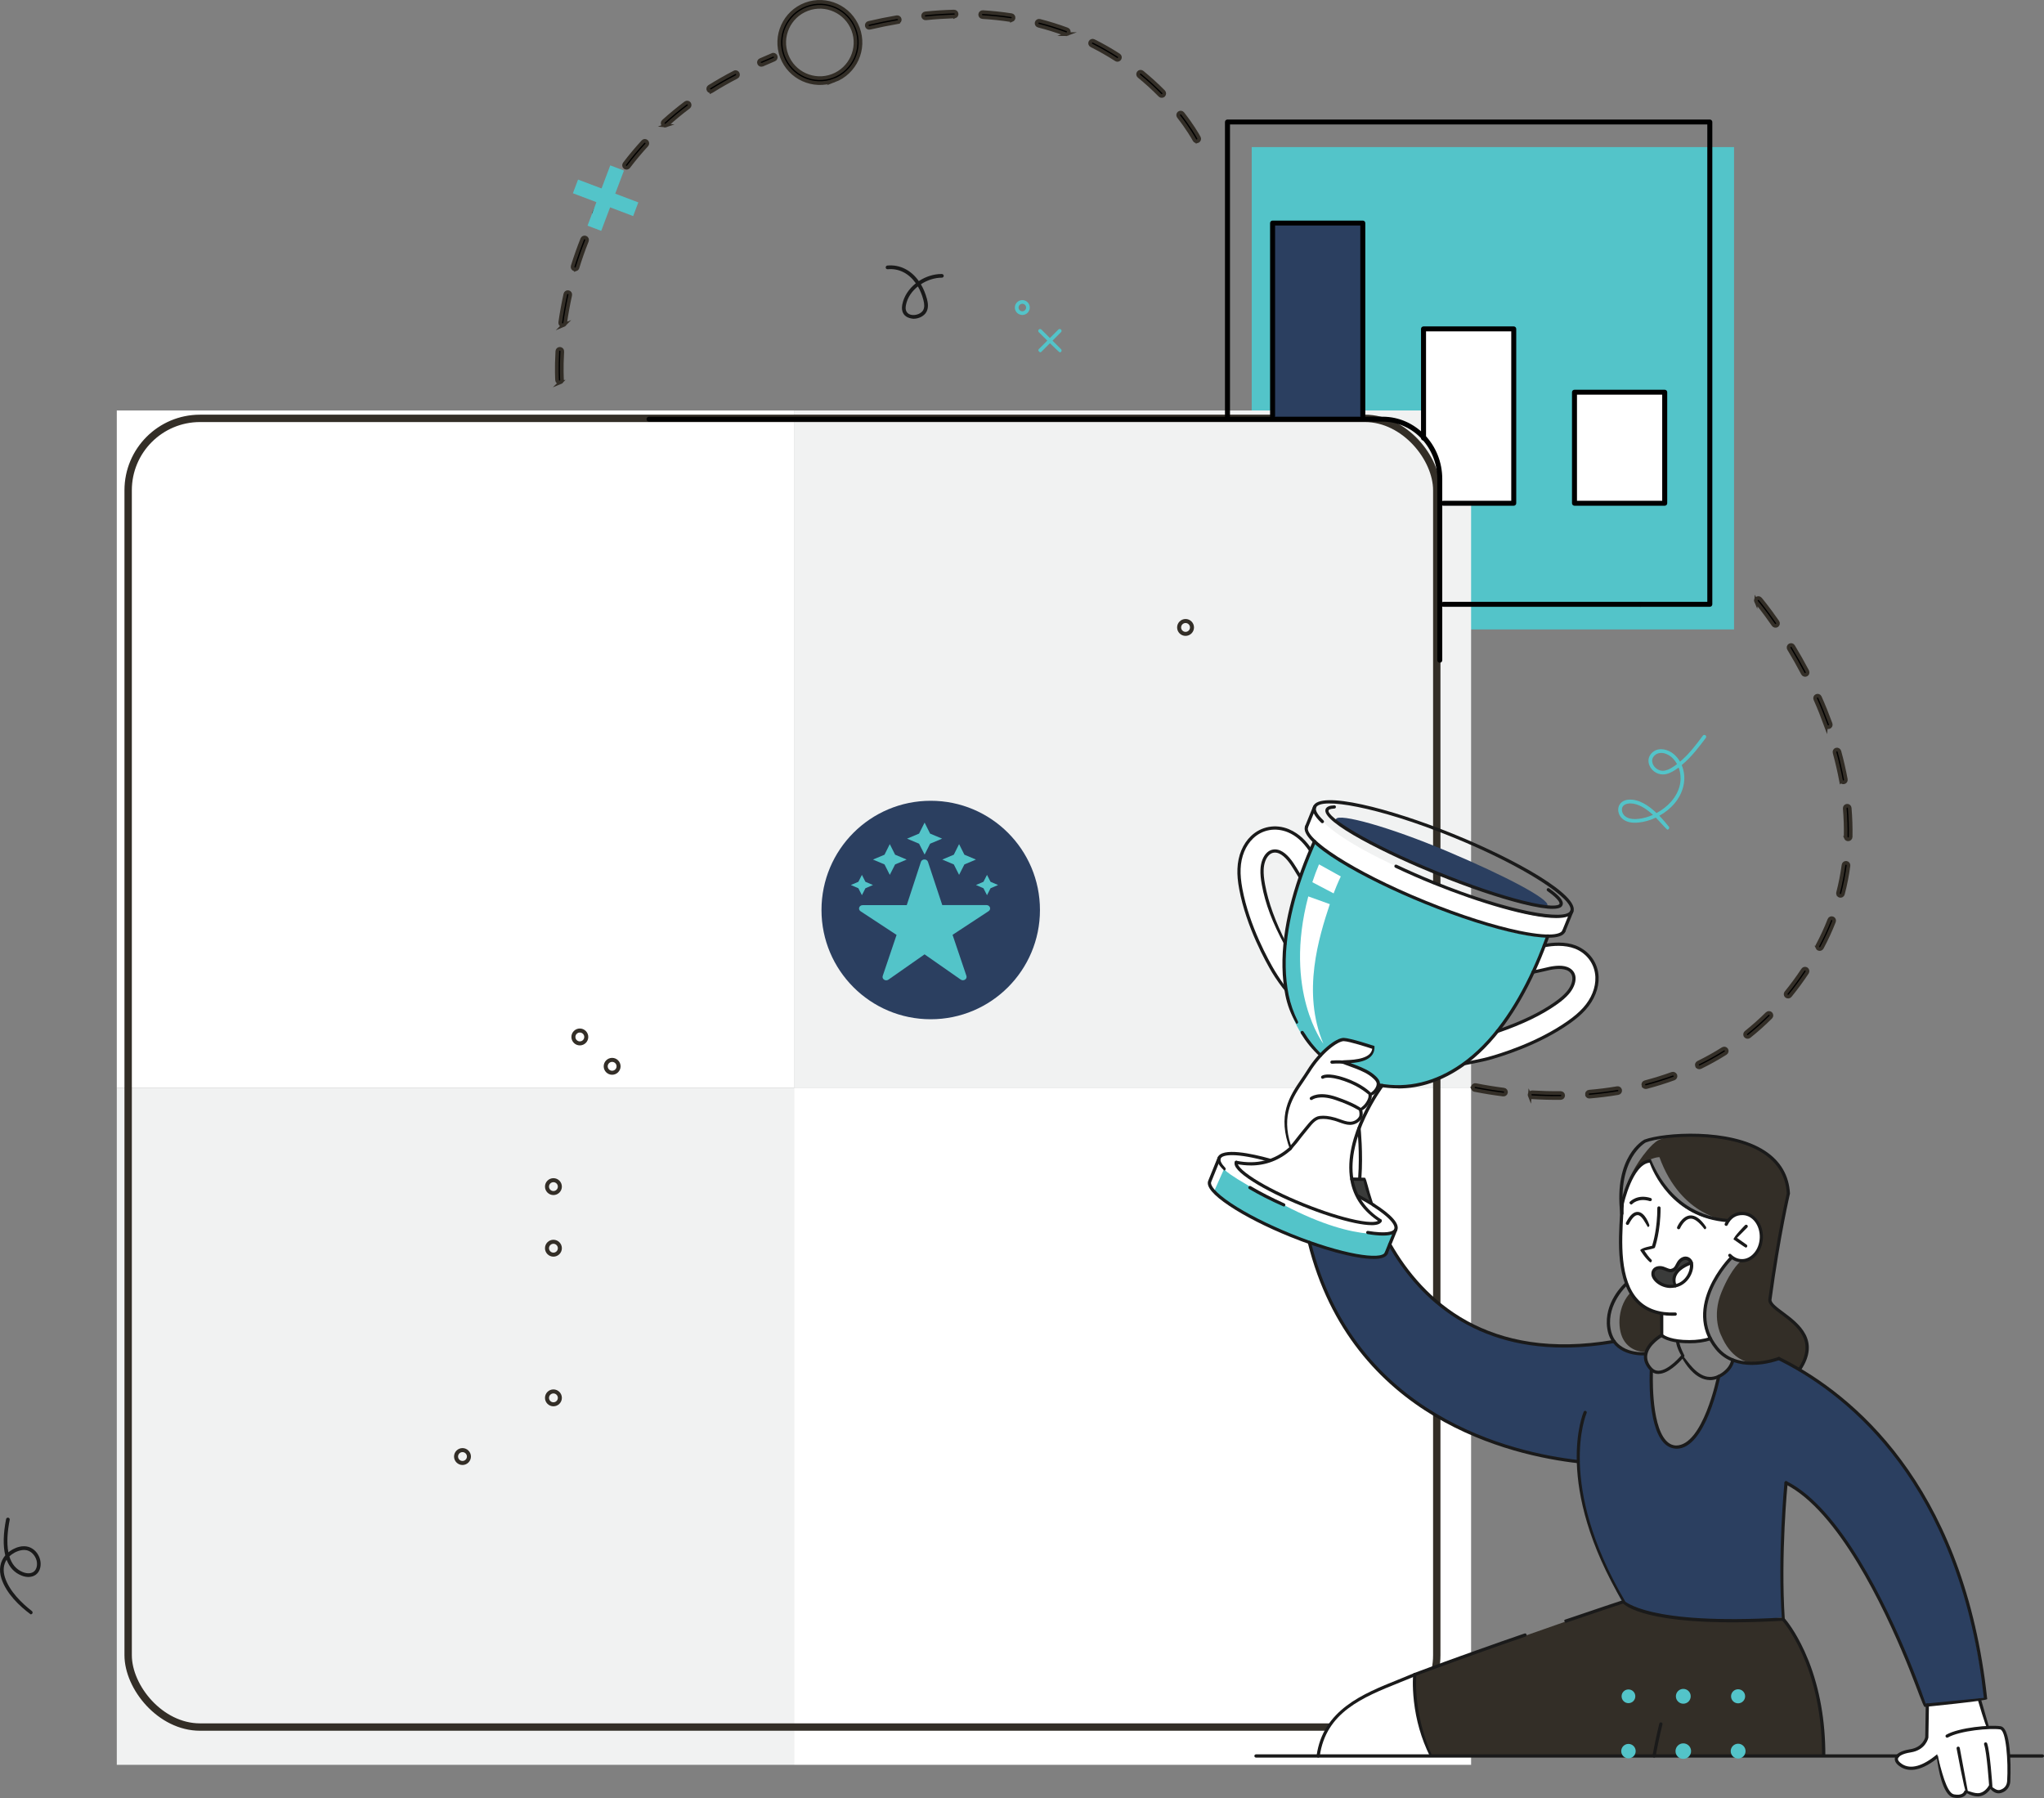 <?xml version="1.0" encoding="UTF-8"?><svg id="Layer_2" xmlns="http://www.w3.org/2000/svg" viewBox="0 0 554.26 487.52"><rect x="0" y="0" width="554.26" height="487.52" fill="#808080" stroke="none"/><defs><style>.cls-1{fill:#2b3f60;}.cls-2{fill:#fff;}.cls-3{fill:#3a3b3a;}.cls-4,.cls-5{fill:#53c4c9;}.cls-6{fill:none;stroke-width:2px;}.cls-6,.cls-7{stroke:#332e27;stroke-miterlimit:10;}.cls-5{fill-rule:evenodd;}.cls-8{fill:#f1f2f2;}.cls-9{fill:#1a1a1a;}.cls-10{fill:#332e27;}</style></defs><g id="Colored"><g id="Quadrant-Gartner-1022"><rect class="cls-4" x="339.42" y="39.88" width="130.79" height="130.79"/><rect class="cls-2" x="31.67" y="111.3" width="183.62" height="183.62"/><rect class="cls-8" x="215.29" y="111.3" width="183.62" height="183.62"/><rect class="cls-2" x="215.29" y="294.91" width="183.62" height="183.62" transform="translate(614.2 773.44) rotate(-180)"/><rect class="cls-8" x="31.67" y="294.91" width="183.62" height="183.62" transform="translate(246.96 773.44) rotate(-180)"/><rect class="cls-6" x="34.75" y="113.44" width="354.85" height="354.85" rx="19.49" ry="19.49"/><rect class="cls-1" x="344.76" y="60.48" width="24.79" height="53.01"/><polygon class="cls-2" points="385.83 89.02 385.83 118.58 389.73 124.35 390.42 136.46 410.48 136.46 410.48 89.02 385.83 89.02"/><rect class="cls-2" x="426.95" y="106.33" width="24.46" height="30.12"/><path d="m390.42,179.69c-.37,0-.68-.3-.68-.67v-49.18c0-8.55-6.65-15.51-14.82-15.51h-198.93c-.37,0-.68-.3-.68-.67s.3-.67.68-.67h198.93c8.92,0,16.17,7.56,16.17,16.86v49.18c0,.37-.3.67-.68.67Z"/><g><path d="m463.64,164.53h-18.82c-.37,0-.68-.3-.68-.67s.3-.67.68-.67h18.14V33.75h-129.43v79.07c0,.37-.3.67-.68.67s-.68-.3-.68-.67V33.08c0-.37.3-.67.68-.67h130.79c.37,0,.68.3.68.67v130.78c0,.37-.3.67-.68.67Z"/><path d="m444.83,164.53h-53.44c-.37,0-.68-.3-.68-.67s.3-.67.68-.67h53.44c.37,0,.68.3.68.67s-.3.67-.68.67Z"/><path d="m369.55,113.49c-.37,0-.68-.3-.68-.67v-51.67h-23.11v51.67c0,.37-.3.67-.68.67s-.68-.3-.68-.67v-52.34c0-.37.3-.67.68-.67h24.46c.37,0,.68.3.68.67v52.34c0,.37-.3.67-.68.67Z"/><path d="m410.48,137.13h-19.1c-.37,0-.68-.3-.68-.67s.3-.67.68-.67h18.42v-45.94h-23.11v28.93c0,.37-.3.67-.68.67s-.68-.3-.68-.67v-29.6c0-.37.3-.67.68-.67h24.46c.37,0,.68.3.68.67v47.28c0,.37-.3.67-.68.67Z"/><path d="m451.41,137.13h-24.46c-.37,0-.68-.3-.68-.67v-30.11c0-.37.3-.67.68-.67h24.46c.37,0,.68.3.68.67v30.11c0,.37-.3.67-.68.67Zm-23.79-1.35h23.11v-28.77h-23.11v28.77Z"/></g><path class="cls-7" d="m324.74,38.27c-.31.12-.67,0-.83-.3-.37-.68-1.77-3.12-4.29-6.36-.23-.29-.18-.72.12-.95.29-.21.72-.18.95.12,2.52,3.23,3.93,5.65,4.41,6.54.18.33.06.74-.27.92-.03.02-.06.03-.09.04Zm-9.48-12.29c-.24.09-.52.04-.72-.16-1.79-1.82-3.7-3.56-5.68-5.17-.29-.24-.33-.66-.1-.95.23-.29.66-.33.95-.1,2.02,1.65,3.97,3.42,5.8,5.27.26.27.26.69,0,.95-.07.07-.15.12-.24.15Zm-12.02-9.79c-.19.07-.41.06-.6-.07-2.16-1.39-4.41-2.67-6.67-3.81-.33-.17-.47-.57-.3-.9.17-.33.58-.47.91-.3,2.31,1.15,4.6,2.46,6.8,3.88.31.2.4.62.2.93-.08.12-.2.21-.33.26Zm-13.85-6.94c-.15.06-.31.06-.47,0-2.4-.89-4.86-1.66-7.33-2.29-.36-.09-.58-.46-.49-.82.09-.36.46-.58.82-.49,2.51.64,5.03,1.43,7.46,2.33.35.13.53.52.4.87-.07.19-.22.33-.4.4Zm-14.99-3.85c-.11.04-.22.05-.34.04-2.46-.38-5.03-.65-7.64-.81-.37-.02-.65-.34-.63-.71.03-.37.35-.65.71-.63,2.65.16,5.27.44,7.77.83.37.06.62.4.56.77-.04.25-.21.44-.43.53Zm-15.45-.96c-2.71.1-5.29.26-7.9.53-.37.04-.7-.23-.74-.6-.04-.37.25-.7.6-.74,2.64-.27,5.26-.43,7.79-.49.37-.01.68.28.69.66,0,.3-.18.55-.44.65Zm-15.41,1.53c-2.56.45-5.11.96-7.68,1.56-.36.09-.73-.14-.81-.5s.14-.74.5-.81c2.6-.61,5.17-1.13,7.64-1.55.37-.06.72.19.78.55.06.32-.13.63-.43.74Z"/><path class="cls-7" d="m151.97,103.68c-.56.07-.88-.21-.91-.58,0-.12-.21-3.04.07-7.88.02-.37.34-.65.71-.63.37.02.66.34.63.71-.28,4.74-.07,7.68-.07,7.71.02.3-.16.57-.44.68Zm.85-15.53c-.1.04-.22.06-.33.04-.37-.05-.62-.39-.57-.76.36-2.55.83-5.14,1.39-7.7.09-.36.45-.59.8-.51.37.08.6.44.51.81-.56,2.52-1.02,5.08-1.38,7.59-.03.25-.21.45-.43.54Zm3.36-15.15c-.13.05-.29.06-.44.02-.35-.11-.56-.49-.45-.84.76-2.48,1.64-4.96,2.6-7.37.14-.35.53-.51.88-.38.35.14.52.53.38.88-.95,2.37-1.81,4.82-2.56,7.27-.06.21-.22.36-.41.43Zm5.76-14.4c-.17.06-.37.06-.54-.03-.33-.17-.47-.57-.3-.91,1.18-2.35,2.47-4.64,3.83-6.82.2-.32.61-.41.93-.22.31.19.41.61.21.93-1.33,2.14-2.6,4.4-3.77,6.71-.08.16-.21.27-.36.33Zm8.19-13.16c-.21.08-.45.05-.64-.09-.3-.23-.36-.65-.13-.95,1.58-2.09,3.27-4.1,5.01-5.99.24-.28.67-.29.95-.04.27.25.29.68.04.95-1.71,1.86-3.37,3.84-4.93,5.9-.08.1-.18.18-.3.22Zm10.47-11.41c-.25.09-.55.04-.74-.18-.25-.28-.23-.7.05-.95,1.93-1.74,3.95-3.41,6.02-4.97.3-.22.72-.16.94.14.22.3.16.72-.13.94-2.04,1.53-4.03,3.17-5.93,4.89-.07.06-.14.1-.22.13Zm12.36-9.32c-.29.11-.64,0-.81-.27-.2-.32-.1-.73.21-.93,2.19-1.36,4.47-2.67,6.78-3.86.39-.23.74-.04.91.29.17.33.04.74-.29.91-2.28,1.18-4.53,2.46-6.68,3.81-.04.02-.08.04-.12.06Zm13.74-7.16c-.33.13-.71-.03-.85-.36-.15-.34,0-.74.34-.89,1.09-.48,2.17-.95,3.25-1.4.32-.19.74.02.88.36.14.34-.02.74-.36.88-1.06.45-2.14.91-3.22,1.39h-.04Z"/><path class="cls-7" d="m399.43,295.16c-.06-.12-.08-.27-.05-.41.07-.36.43-.6.79-.53,2.45.49,5.02.91,7.61,1.24.38.04.63.38.59.75-.05.37-.39.63-.75.58-2.63-.33-5.23-.75-7.72-1.25-.22-.05-.39-.19-.48-.38Zm15.4,1.97c-.04-.1-.07-.21-.06-.32.02-.37.34-.65.71-.63,2.59.15,5.19.22,7.71.19.37,0,.69.29.68.67,0,.37-.29.67-.66.68-2.56.03-5.19-.04-7.81-.2-.26-.01-.47-.17-.57-.4Zm15.52-.17c-.09-.59.19-.92.56-.95,2.57-.21,5.14-.54,7.64-.96.37-.06.7.18.78.55.06.37-.19.72-.56.78-2.54.43-5.14.75-7.75.97-.29.03-.55-.14-.67-.39Zm15.29-2.58c-.13-.47.08-.84.44-.93,2.51-.66,4.98-1.43,7.35-2.29.35-.13.73.1.87.4.13.35-.05.74-.4.87-2.4.88-4.91,1.66-7.46,2.33-.33.08-.65-.08-.79-.38Zm14.53-5.35c-.15-.33,0-.72.32-.88,2.3-1.12,4.56-2.38,6.71-3.74.31-.2.73-.1.93.21.2.29.11.73-.21.93-2.19,1.38-4.49,2.66-6.84,3.81-.33.16-.74.02-.9-.31v-.02Zm13.1-8.27c-.12-.27-.05-.61.19-.8,1.99-1.59,3.92-3.31,5.74-5.11.26-.26.69-.26.95,0,.27.28.27.69,0,.96-1.85,1.84-3.81,3.59-5.84,5.21-.29.23-.72.18-.95-.11-.04-.04-.06-.09-.09-.14Zm10.99-10.91c-.1-.23-.08-.5.09-.7,1.59-1.95,3.12-4.04,4.55-6.2.21-.31.63-.4.94-.19.3.21.39.62.19.93-1.46,2.2-3.02,4.32-4.63,6.3-.24.29-.66.33-.95.1-.09-.07-.15-.15-.19-.24Zm8.57-12.91c-.08-.18-.08-.4.02-.59,1.21-2.26,2.29-4.61,3.21-6.97.13-.35.53-.52.87-.38.35.13.52.53.38.87-.94,2.41-2.05,4.8-3.28,7.11-.18.33-.59.45-.91.28-.14-.07-.24-.19-.3-.32Zm5.63-14.42c-.06-.14-.08-.29-.04-.45.64-2.45,1.13-4.98,1.48-7.53.05-.37.39-.63.76-.58.37.05.62.4.58.76-.35,2.6-.85,5.19-1.51,7.69-.09.36-.46.58-.82.48-.2-.05-.36-.2-.44-.37Zm2.08-15.34c-.04-.09-.06-.19-.06-.29.05-2.52-.03-5.11-.25-7.68-.03-.37.24-.7.61-.73s.71.23.73.62c.22,2.62.31,5.25.26,7.82-.01.37-.31.67-.69.66-.27,0-.5-.17-.6-.4Zm-24.36-64.07c-.12-.27-.06-.59.18-.79.28-.24.71-.21.95.07.08.09,1.96,2.31,4.7,6.26.22.31.13.73-.17.94-.31.21-.72.13-.94-.17-2.7-3.9-4.6-6.14-4.62-6.16-.04-.05-.07-.1-.1-.16Zm23.06,48.63c-.49-2.59-1.08-5.12-1.77-7.66-.1-.36.11-.73.47-.83.36-.1.73.14.83.47.71,2.58,1.3,5.15,1.75,7.62.07.37-.18.72-.54.78-.31.06-.61-.11-.73-.39Zm-14.18-35.9c-.14-.31-.03-.67.26-.85.32-.19.73-.09.93.23,1.34,2.22,2.63,4.5,3.84,6.8.15.4.04.74-.29.91s-.73.04-.91-.28c-1.19-2.27-2.47-4.53-3.79-6.72-.02-.02-.03-.05-.04-.07Zm10.09,20.95c-.89-2.44-1.85-4.85-2.9-7.21-.15-.34,0-.74.34-.89.34-.15.73,0,.89.34,1.06,2.39,2.04,4.83,2.92,7.25.13.35-.06.74-.41.86-.33.12-.7-.04-.84-.36Z"/><path class="cls-7" d="m226.21,21.83c-5.69,2.14-12.06-.74-14.2-6.42s.74-12.06,6.42-14.2,12.06.74,14.2,6.43-.74,12.05-6.43,14.2Zm-7.3-19.36c-4.99,1.88-7.52,7.47-5.64,12.46,1.88,4.99,7.47,7.52,12.46,5.64s7.52-7.47,5.64-12.46c-1.88-4.99-7.47-7.52-12.46-5.64Z"/><circle class="cls-1" cx="252.38" cy="246.75" r="29.62"/><g><path class="cls-4" d="m245.91,245.43h-11.97c-.97,0-1.37,1.13-.58,1.66l9.76,6.41-3.76,11.13c-.28.84.78,1.53,1.55,1l9.8-6.86,9.8,6.84c.78.53,1.83-.15,1.55-1l-3.76-11.13,9.76-6.41c.8-.51.4-1.66-.58-1.66h-11.97l-3.88-11.72c-.28-.86-1.61-.86-1.91,0l-3.84,11.73Z"/><polygon class="cls-4" points="233.72 242.73 232.76 240.85 230.72 239.97 232.76 239.1 233.72 237.22 234.67 239.1 236.72 239.97 234.67 240.85 233.72 242.73"/><polygon class="cls-4" points="241.28 237.22 239.85 234.39 236.72 233.07 239.85 231.75 241.28 228.88 242.72 231.75 245.85 233.07 242.72 234.39 241.28 237.22"/><polygon class="cls-4" points="266.68 240.85 264.64 239.97 266.68 239.1 267.64 237.22 268.6 239.1 270.64 239.97 268.6 240.85 267.64 242.73 266.68 240.85"/><polygon class="cls-4" points="258.64 234.39 255.51 233.07 258.64 231.75 260.07 228.88 261.51 231.75 264.64 233.07 261.51 234.39 260.07 237.22 258.64 234.39"/><polygon class="cls-4" points="249.22 228.77 245.96 227.4 249.22 226.03 250.72 223.04 252.21 226.03 255.47 227.4 252.21 228.77 250.72 231.72 249.22 228.77"/></g><g><path class="cls-4" d="m282.03,95.54c-.55-.34-.55-.66-.36-.86l5.33-5.33c.2-.19.51-.19.71,0,.2.2.2.51,0,.71l-5.33,5.33c-.1.1-.23.14-.35.14Z"/><path class="cls-4" d="m287.36,95.54c-.35-.14-5.68-5.47-5.68-5.47-.2-.2-.2-.51,0-.71.2-.19.51-.19.71,0l5.33,5.33c.2.2.2.51,0,.71-.1.1-.23.14-.35.14Z"/><path class="cls-4" d="m277.22,85.41c-1.12,0-2.03-.91-2.03-2.02s.91-2.02,2.03-2.02,2.02.91,2.02,2.02-.91,2.02-2.02,2.02Zm0-3.04c-.56,0-1.02.46-1.02,1.02s.46,1.02,1.02,1.02,1.02-.46,1.02-1.02-.45-1.02-1.02-1.02Z"/></g><path class="cls-9" d="m8.34,437.75c-3.07-2.26-6.64-5.68-7.95-9.72-.77-2.38-.37-4.62,1.04-6.29-.63-2.54-.56-5.84.22-9.83.05-.27.32-.45.59-.39.27.05.45.32.39.59-.56,2.84-.89,6.09-.36,8.8.37-.3.78-.58,1.23-.82,1.04-.56,2.62-1.12,4.21-.66,1.47.43,2.68,1.72,3.14,3.36.39,1.38.19,3.2-1.12,4.18-.98.73-2.42.83-3.85.26-1.94-.76-3.3-2.21-4.09-4.31-.86,1.33-1.03,3-.45,4.79,1.23,3.8,4.65,7.06,7.31,9.13.22.17.26.49.09.7-.1.13-.25.19-.4.19Zm-5.8-15.74c.59,1.95,1.73,3.52,3.71,4.29,1.11.43,2.19.39,2.89-.13.93-.69,1.04-2.09.76-3.1-.37-1.29-1.33-2.34-2.46-2.67-.99-.28-2.21-.08-3.46.58-.55.3-1.03.64-1.43,1.04Z"/><path class="cls-4" d="m452.13,224.99c-1.07-1.01-2.01-2.16-3.12-3.29-1.53.72-3.14,1.17-4.65,1.33-1.99.21-3.47-.15-4.5-1.1-1.14-1.04-1.4-2.8-.58-3.92.49-.68,1.34-1.11,2.32-1.18,2.8-.22,5.48,1.61,7.59,3.63,3.01-1.6,5.6-4.3,6.34-7.66.34-1.58.2-3.23-.34-4.68-.32.24-.66.47-1,.69-.85.54-1.99,1.17-3.28,1.18-1.68,0-3.23-1.14-3.74-2.72-.44-1.34.02-2.66,1.23-3.51,1.68-1.19,4.06-.51,5.53.77.65.57,1.2,1.25,1.64,2,2.51-2.11,4.51-4.81,6.19-7.06.17-.22.48-.27.7-.1.22.17.27.48.1.7-1.76,2.35-3.86,5.17-6.54,7.38.71,1.68.91,3.64.49,5.54-.8,3.67-3.46,6.49-6.56,8.2,1.04,1.08,1.92,2.15,2.57,2.95.18.21.14.53-.07.7-.09.08-.21.11-.32.11Zm-10.1-7.16c-1.03.06-1.62.35-1.94.78-.57.78-.22,1.97.45,2.59.8.74,2.02,1.01,3.72.84,1.29-.13,2.66-.51,3.97-1.09-1.81-1.67-3.98-3.11-6.2-3.11Zm8.41-13.67c-.52,0-1.03.13-1.47.44-1.15.81-1.03,1.84-.85,2.38.38,1.16,1.55,2.02,2.75,2.02,1.06-.01,2.04-.55,2.77-1.03.38-.25.75-.51,1.11-.78-.39-.72-.89-1.37-1.49-1.89-.77-.67-1.84-1.15-2.83-1.15Z"/><path class="cls-9" d="m247.72,86.44c-1.74-.16-2.68-.89-3.02-2.02-.21-.7-.11-1.41-.02-1.88.43-2.22,1.79-4.24,3.66-5.73-1.88-2.67-4.58-4.09-7.62-3.81-.33.01-.52-.18-.55-.45-.02-.28.18-.52.45-.55,3.41-.31,6.44,1.26,8.53,4.22,1.81-1.2,3.99-1.93,6.22-1.93.25,0,.54.21.54.5,0,.28-.23.5-.5.5-1.93,0-3.95.64-5.7,1.79.69,1.17,1.25,2.51,1.65,4,.25.94.5,2.32-.15,3.5-.61,1.12-2.03,1.85-3.49,1.85Zm1.17-8.77c-1.61,1.28-2.84,3.01-3.23,5.05-.11.59-.11,1.03,0,1.4.3,1,1.21,1.24,1.73,1.29,1.17.11,2.47-.45,2.94-1.31.36-.66.38-1.54.06-2.77-.36-1.37-.87-2.6-1.49-3.67Z"/><g><path class="cls-4" d="m356.37,228.32s-19.25,39.85,1.27,57.44c20.53,17.6,37.5,4.35,38.86,3.02,1.36-1.32,11.19-4.23,23.12-34.76,0,0-14.08-1.24-33.6-9.56-19.51-8.32-29.66-16.15-29.66-16.15Z"/><g><path class="cls-2" d="m357.67,234.37l5.91,3.28s-.86,1.71-1.95,4.59l-5.77-3.03c.52-1.59,1.12-3.21,1.81-4.85Z"/><path class="cls-2" d="m358.86,283.02s-10.91-14.21-4.1-39.96l5.84,2.1c-2.94,8.89-7.65,23.86-1.74,37.86Z"/></g><path class="cls-2" d="m439.88,328.02l-.3,12.36s.37,14.43,11.12,15.83l-.1,5.9s5.52,3,13.29.87c0,0-3.12-6.69-.21-12.77,2.91-6.07,5.85-9.21,5.85-9.21,0,0,6.97,3.68,8.03-4.84,1.06-8.53-7.25-6.77-7.25-6.77l-1.76,1.59s-14.27,1.35-21.02-16.15c0,0-6.04.45-7.65,13.21Z"/><path class="cls-2" d="m522.45,462.34l.07,7.2s.12,3.82-2.38,4.52c-2.5.69-6.19,1.63-5.81,3.35.69,3.1,5.42,2.11,6.97,1.37,1.56-.74,4.28-2.77,4.28-2.77,0,0,.96,7.6,2.57,9.85,1.6,2.25,4.18,1.12,5.09-.23,0,0,1.59,1.32,3.53,1.02,1.94-.3,2.88-2.2,2.88-2.2,0,0,1.09,1.54,2.62,1.35,1.53-.19,2.43-2.59,2.43-2.59,0,0-.06-9.27-.71-12.22-.66-2.95-1.22-2.3-1.22-2.3l-3.91-.57-2.02-7.19-14.38,1.42Z"/><path class="cls-10" d="m439.87,434.3l-56.24,19.75s-.3,14.09,4.12,22.08l106.77-.18s.52-23.03-10.99-36.92c0,0-16.45.99-24.85.11-8.4-.88-15.6-2.01-18.81-4.83Z"/><path class="cls-10" d="m468.55,330.97s-12.63-.88-18.57-17.21c0,0-7.89-.03-10.13,13.45,0,0,.04-7.21,6.86-15.35.71-.85,2.11-2.34,3.13-2.77,4.51-1.92,9.08-1.71,18.94-.44,8.45,1.08,15.11,6.16,16.08,14.54l-5.15,29.22s-.06,1.27,4.7,4.61c4.76,3.34,7.86,7.63,3.51,14.35l-5.55-3s-10.59,5.7-15.66-6.3c0,0-2.68-4.99.13-11.77,2.8-6.78,5.46-8.53,5.46-8.53,0,0,1.94.31,3.5-1.21,1.11-1.08,1.85-2.45,1.81-5.86-.04-4.23-2.56-5.53-4.36-5.65-1.81-.12-3.15.35-4.7,1.92Z"/><path class="cls-10" d="m442.32,350.31s.75,4.2,8.38,5.9l-.1,5.9s-3.44,1.99-4.38,4.48c0,0-4,.25-6.04-3.43-1.72-3.11-1.52-9.23,2.14-12.85Z"/><path class="cls-3" d="m366.46,319.43c-.29.4,1.55,4.88,1.55,4.88l3.8,1.83-1.86-6.43h-3.4l-.09-.28Z"/><path class="cls-1" d="m355.05,336.88s15.02,5.72,20.54,3.31l1.25-2.73s8.52,15.62,20.55,20.91c12.03,5.29,17.8,8.46,40.02,5.42,0,0,3.63,4.04,8.69,3.28,0,0,.28,2.93,1.69,4.54,0,0-.82,19.99,6.46,20.76,7.28.77,11.74-18.85,11.74-18.85,0,0,3.83-2.72,4.13-4.63,0,0,6.14,1.96,12.26-.51,0,0,15.63,7.22,27.53,21.24,11.9,14.02,20.67,33.03,23.37,44.17,2.71,11.14,5.15,26.99,5.15,26.99l-16.57,1.63s-8.89-24.27-18.47-39.86c-9.96-16.2-18.99-20.35-18.99-20.35,0,0-2.17,27.37-.9,36.32,0,0-12.72,1.98-26.1.49-13.38-1.49-17.53-4.7-17.53-4.7,0,0-6.78-12.29-9.08-21.14-2.3-8.85-2.89-16.85-2.89-16.85,0,0-19.96-1.6-37.07-11.64-17.11-10.03-28.23-25.29-31.75-35.55-3.52-10.25-4.04-12.24-4.04-12.24Z"/><path class="cls-2" d="m406.27,279.56c5.07-1.84,10.95-4.11,15.69-7.59,1.37-1.01,2.41-1.9,3.18-2.78,1.2-1.38,1.73-2.86,1.65-4.17-.06-1.15-.33-1.75-1.47-2.19-2.13-.82-4.29-.73-6.5-.12-.85.24-3.01.67-3.01.67l2.96-7.03c2.62-.55,4.87-.79,7.54.19.04.01.77.12.81.13,3.45,1.31,5.71,4.38,5.91,8,.17,2.97-1.02,6.12-3.31,8.75-1.08,1.24-2.16,2.18-3.92,3.47-6.95,5.1-16.02,8.08-21.8,9.75-1.44.41-4.51,1.08-6.27,1.45l8.51-8.52Z"/><path class="cls-2" d="m348.58,268.37c-1.03-1.47-2.93-4.34-3.7-5.63-3.07-5.17-7.04-13.34-8.61-21.82-.4-2.14-.54-3.56-.47-5.21.14-3.49,1.43-6.59,3.59-8.64,2.63-2.5,6.38-3.18,9.78-1.77.04.02.64.44.68.46,2.61,1.12,4.09,2.83,5.62,5.03l-2.66,7.16s-1.28-1.79-1.73-2.55c-1.19-1.96-2.7-3.5-4.37-4.22-1.57-.61-2.17-.36-3.01.44-.96.91-1.58,2.35-1.66,4.17-.04,1.17.1,2.53.41,4.2,1.07,5.79,3.59,11.05,6.02,15.86l.11,12.52Z"/><path class="cls-2" d="m357.44,476.13s.22-8.09,8.29-13.53c8.06-5.44,17.91-8.55,17.91-8.55,0,0-.5,13.7,4.59,22.08h-30.78Z"/><path class="cls-2" d="m349.9,311.43s6.63-8.7,7.48-8.82c.85-.12,7.66,1.72,8.62,1.94.96.22,3.56-.83,3.11-3.69,1.15-.6,2.51-3.52,2.46-4.16,1.2-.25,1.84-2.22,2.31-3.26,0,0-.72-1.23-2.96-2.56-1.47-.87-6.71-2.88-6.71-2.88,0,0,8.47.29,8.37-3.94,0,0-6.71-2.2-8.14-2.2-1.44,0-5.52,2.22-9.63,8.59-4.11,6.37-6.12,8.89-6.22,13.5-.09,4.61,1.32,7.48,1.32,7.48Z"/><path class="cls-2" d="m368.51,306.48s-2.58,6.35-2.27,9.79l.31,3.44h2.35l-.39-13.23Z"/><path class="cls-1" d="m419.59,245.52c-.7,1.65-13.66-1.91-29.57-8.65-15.91-6.74-28.44-13.13-27.74-14.78.7-1.65,14.37,2.05,30.28,8.79,15.91,6.74,27.73,12.99,27.03,14.64Z"/><path class="cls-2" d="m356.37,219.04s-.86,6.83,33.72,20.84c34.58,14.02,36.13,7.21,36.13,7.21l-2.28,5.55s-3,6.36-37.92-8.17c-32.97-13.72-32.16-19.96-32.16-19.96l2.5-5.46Z"/><path class="cls-4" d="m331.94,316.92l-2.74,6.14s6.92,6.83,21.72,12.26c14.79,5.44,20.02,6.46,24.67,4.86l2.66-6.21s-9.07,3.82-30.16-7.26c-16.63-8.73-16.15-9.79-16.15-9.79Z"/><path class="cls-2" d="m361.64,303.27s-7.75,19.74-17.47,19.17c0,0,10.82,5.65,18.02,7.37,7.2,1.72,9.77,2.34,12.07,1.18,0,0-8.46-5.57-8.04-14.07.62-12.61,8.31-22.26,8.31-22.26l-1.59-.38s-4.61,9.26-6.87,9.53c-2.26.27-4.43-.54-4.43-.54Z"/><path class="cls-3" d="m458.61,342.41s-.97-1.99-2.36-1.26c-1.39.73-1.07,3.17-2.7,3.26-1.63.09-4.38-1.17-5.04,0-.66,1.17.67,4.47,5.67,4.38,0,0-.96-2.52.26-3.9,1.22-1.38,4.15-2.48,4.15-2.48Z"/><path class="cls-9" d="m453.03,349.24c-2.78,0-5.14-2.01-5.24-3.68-.04-.63.14-1.18.53-1.59.68-.73,2-.89,3.16-.38.8.35,1.27.5,1.54.5.77-.23.94-.29,1.62-1.64.53-1.06,1.49-1.74,2.43-1.74.65,0,1.24.32,1.66.9.5.68.56,1.86.17,3.14-.59,1.93-1.99,3.46-3.73,4.09-.7.25-1.41.38-2.12.38Zm-2.97-5.07c-.47,0-.86.15-1.11.41-.22.23-.32.55-.29.94.06.98,1.81,2.85,4.37,2.85.61,0,1.23-.11,1.83-.33,1.49-.54,2.68-1.85,3.19-3.52.3-.98.29-1.93-.03-2.37-.7-.95-2-.5-2.61.72-.76,1.52-1.07,1.74-1.71,1.97-.58.21-1,.26-2.58-.43-.35-.15-.72-.24-1.06-.24Z"/><path class="cls-9" d="m472.36,342.29c-1.46-.05-2.64-.6-3.61-1.59-.17-.17-.17-.45,0-.62s.45-.16.62,0c.8.82,1.78,1.28,2.82,1.32,1.27.06,2.46-.51,3.4-1.58.97-1.09,1.53-2.58,1.59-4.19.13-3.29-1.9-6.05-4.53-6.15-1.91-.08-3.31.85-4.17,2.67-.1.22-.36.31-.58.21-.22-.1-.31-.36-.21-.58,1.01-2.13,2.78-3.29,4.99-3.17,3.1.12,5.51,3.29,5.36,7.06-.07,1.81-.71,3.49-1.81,4.74-1.07,1.22-2.45,1.88-3.9,1.88Z"/><path class="cls-9" d="m473.37,338.29c-.25-.08-3.29-2.22-3.29-2.22-.06-.67,3.11-3.86,3.11-3.86.17-.17.45-.17.62,0,.17.17.17.45,0,.62l-2.8,2.82,2.61,1.84c.2.14.24.41.11.61-.09.12-.22.19-.36.19Z"/><path class="cls-9" d="m442.27,326.62c-.47-.27-.49-.55-.33-.73.08-.09,2.03-2.2,5.67-1.05.23.07.36.32.29.55-.07.23-.32.36-.55.29-3.13-.98-4.75.79-4.76.8-.09.1-.21.14-.32.14Z"/><path class="cls-9" d="m447.48,342.29c-1.34-1.07-2.66-3.2-2.71-3.3.3-.66,3.22-1.18,3.22-1.18.31-.96,1.42-4.81,1.42-10.27,0-.24.2-.44.44-.44s.44.2.44.44c0,6.47-1.49,10.63-1.55,10.8-.34.28-2.87.74-2.87.74.45.69,1.26,1.85,1.91,2.45.18.16.19.44.03.62-.08.09-.2.14-.32.14Z"/><path class="cls-9" d="m453.44,356.77c-4.12,0-7.39-1.21-9.73-3.61-5.51-5.63-4.86-16.58-4.42-23.83.1-1.68.19-3.13.19-4.3,0-.24.19-.44.44-.44s.44.2.44.44c0,1.19-.09,2.65-.19,4.35-.42,7.1-1.06,17.82,4.18,23.17,2.32,2.37,5.66,3.5,9.9,3.33.23-.05.44.18.45.42,0,.24-.18.44-.42.45-.28.01-.56.02-.83.02Z"/><path class="cls-9" d="m468.55,331.4c-15.24-1.1-20.44-13.91-21.23-16.14-4.62.46-7.01,11.19-7.04,11.3-.05.23-.28.38-.52.33-.24-.05-.39-.28-.33-.52.11-.49,2.67-12,8.2-12,.46.46,4.99,15,20.96,16.16.24.02.42.23.4.47-.02.23-.21.41-.44.41Z"/><path class="cls-9" d="m458.07,364.23c-5.96,0-7.73-1.78-7.8-1.86-.12-.3-.12-6.05-.12-6.05,0-.24.2-.44.44-.44s.44.2.44.44v5.55c.46.35,2.34,1.49,7.04,1.49,2.09,0,3.87-.25,5.6-.8.23-.08.47.06.55.29.07.23-.05.48-.29.55-1.81.57-3.67.84-5.86.84Z"/><path class="cls-9" d="m463.72,374.21c-.48,0-.97-.07-1.45-.2-3.12-.85-5.27-4.22-6.04-5.6-1.06,1.19-3.87,4.07-6.46,4.12-.98.06-1.86-.37-2.55-1.16-1.17-1.33-1.64-2.75-1.39-4.2.54-3.2,4.37-5.4,4.54-5.49.2-.12.48-.04.6.17.12.21.05.48-.17.6-.04.02-3.63,2.09-4.1,4.88-.2,1.18.2,2.35,1.18,3.48.51.58,1.11.87,1.82.87,2.85-.06,6.25-4.26,6.29-4.3.76.13,3.03,4.86,6.52,5.81,1.43.38,2.88.08,4.34-.91,1.45-.99,2.32-2.19,2.6-3.58.04-.24.28-.39.51-.34.24.05.39.28.34.51-.32,1.62-1.32,3.01-2.97,4.13-1.19.81-2.41,1.22-3.61,1.22Z"/><path class="cls-9" d="m424.13,365.39c-25.95,0-40.13-14.49-47.66-27.72-.12-.21-.05-.48.16-.6.21-.12.48-.05.6.16,8.62,15.14,26.09,31.96,60.37,26.08.24-.05.46.12.5.36.04.24-.12.46-.36.5-4.86.83-9.39,1.22-13.61,1.22Z"/><path class="cls-9" d="m371.9,326.85c-1.52-3.59-1.99-5.81-2.14-6.64l-3.21-.06c-.24,0-.43-.21-.43-.45,0-.24.24-.4.44-.43l3.57.07c.43.39.82,2.85,2.18,6.93.08.23-.05.48-.27.55-.05.02-.09.02-.14.02Z"/><path class="cls-9" d="m427.9,396.75c-18.11-2.05-61.4-11.98-73.27-59.76-.06-.23.09-.47.32-.53.24-.06.47.08.53.32,11.74,47.26,54.6,57.08,72.48,59.1.24.03.41.24.39.48-.02.22-.21.39-.43.39Z"/><path class="cls-9" d="m440.24,434.74c-19.28-32.3-10.88-51.74-10.8-51.94.1-.22.35-.32.58-.22.22.1.32.36.22.58-.09.19-8.27,19.26,10.38,50.92.12.21.05.48-.16.6-.07.04-.14.06-.22.06Z"/><path class="cls-9" d="m445.52,367.52c-2.09,0-8.71-.54-9.7-7.35-1.01-6.99,4.54-12.06,4.78-12.27.18-.16.45-.15.62.03.16.18.15.46-.03.62-.05.05-5.44,4.98-4.49,11.49,1.05,7.25,9.03,6.61,9.38,6.58.22-.03.45.16.47.4.02.24-.16.45-.4.48-.01,0-.24.02-.63.02Z"/><path class="cls-9" d="m475.06,370.1c-3.37,0-7.2-.92-9.9-4.27-9.32-11.56,3.77-24.86,3.9-24.99.17-.17.45-.17.62,0,.17.17.17.45,0,.62-.13.13-12.66,12.88-3.84,23.82,5.53,6.85,16.26,2.72,16.37,2.67.23-.09.48.02.57.25.09.23-.02.48-.25.57-.06.02-3.44,1.33-7.47,1.33Z"/><path class="cls-9" d="m487.92,371.81c-.44-.21-.5-.48-.36-.68,5.08-7.54-.46-11.67-4.5-14.68-2.09-1.56-3.74-2.79-3.55-4.19,2.32-17.19,4.78-27.76,5-28.67-.27-4.59-2.42-8.23-6.38-10.83-9.37-6.14-26.8-4.86-31.86-2.98-.03.02-7.78,4.28-6.04,19.22.03.24-.14.46-.38.49-.26.02-.46-.14-.49-.38-1.81-15.57,6.21-19.93,6.55-20.11,5.23-1.94,23.09-3.25,32.69,3.05,4.23,2.77,6.5,6.66,6.78,11.57-.04.23-2.6,10.91-5.01,28.77-.12.89,1.5,2.1,3.21,3.37,4.08,3.04,10.25,7.64,4.7,15.87-.08.13-.22.19-.36.19Z"/><path class="cls-9" d="m538.85,468.54c-.42-.32-2.5-7.49-2.5-7.49-.07-.23.07-.47.3-.54.23-.07.47.07.54.3l2.08,7.18c.07.23-.06.47-.3.54-.04.01-.08.02-.12.02Z"/><path class="cls-9" d="m521.87,462.83c-.43-.34-1.74-4.24-4.03-9.99l-.96-2.38c-6.11-14.87-18.5-40.87-32.75-48.01-.21-.11-.3-.37-.19-.59.11-.22.37-.3.58-.19,14.51,7.27,27,33.48,33.16,48.46l.97,2.39c1.93,4.82,3.16,8.35,3.52,9.41l15.78-1.55c-.2-1.78-.41-3.49-.63-5.1-.1-.68-.2-1.37-.3-2.04-8.16-53.99-37.86-76.1-54.84-84.47-.22-.11-.31-.37-.2-.58.11-.21.37-.3.58-.2,17.13,8.45,47.1,30.74,55.32,85.12.1.68.2,1.37.3,2.05.24,1.74.47,3.61.68,5.56-.39.48-16.96,2.11-16.96,2.11-.01,0-.03,0-.04,0Z"/><path class="cls-9" d="m424.51,440.02c-.49-.52-.37-.77-.14-.85,11.07-3.78,15.69-5.28,15.74-5.29.53.21,6.44,6.86,43.4,4.71.26,0,.45.18.46.41.01.24-.17.45-.41.46-34.25,1.99-42.12-3.43-43.44-4.66-1.11.36-5.85,1.92-15.47,5.2-.05.02-.1.02-.14.02Z"/><path class="cls-9" d="m383.64,454.49c-.49-.51-.38-.76-.16-.85,1.28-.48,2.57-.97,3.88-1.44,2.87-1.07,5.8-2.13,8.72-3.18l4.36-1.56c5.74-2.04,7.82-2.78,12.96-4.54.22-.08.48.04.55.27.08.23-.04.48-.27.55-5.13,1.76-7.21,2.5-12.95,4.54l-4.36,1.56c-2.92,1.05-5.84,2.11-8.71,3.17-1.3.48-2.6.96-3.87,1.44-.05.02-.1.03-.15.03Z"/><path class="cls-9" d="m357.44,476.57c-.3-.04-.47-.26-.43-.5,1.72-12.43,12.53-16.78,22.07-20.61,1.49-.6,2.96-1.19,4.39-1.8.23-.1.48,0,.57.23.09.22,0,.48-.23.57-1.43.62-2.91,1.21-4.41,1.81-9.77,3.93-19.88,7.99-21.53,19.92-.03.22-.22.38-.43.38Z"/><path class="cls-9" d="m387.76,476.25c-2.44-4.96-3.77-9.88-4.35-14.9-.5-4.43-.22-7.22-.21-7.34.03-.24.22-.44.48-.39.24.03.41.24.39.48,0,.03-.28,2.83.2,7.15.57,4.93,1.87,9.77,3.88,14.39.1.22,0,.48-.23.58-.06.02-.12.04-.17.04Z"/><path class="cls-9" d="m494.52,476.38c-.24,0-.44-.2-.44-.44,0-9.18-1.48-17.65-4.42-25.18-.37-.93-.74-1.8-1.11-2.61-2.66-5.85-5.31-8.8-5.34-8.83-1.27-17.64.65-37.12.67-37.32.03-.24.23-.43.48-.39.24.02.42.24.39.48-.02.19-1.92,19.49-.79,36.76.53.61,2.93,3.54,5.39,8.94.37.82.75,1.71,1.13,2.65,2.98,7.64,4.49,16.21,4.49,25.5,0,.24-.2.44-.44.44Z"/><path class="cls-9" d="m454.66,392.82c-1.5-.06-2.62-.62-3.57-1.67-4.43-4.88-3.77-18.97-3.73-19.57.01-.24.22-.41.46-.41.24.01.43.22.41.46,0,.14-.67,14.33,3.51,18.94.8.88,1.69,1.33,2.74,1.38,7.32,0,11.11-18.62,11.14-18.81.05-.24.28-.39.51-.34.24.05.39.28.34.51-.16.8-3.98,19.51-11.82,19.51Z"/><path class="cls-9" d="m456.32,368.08c-.44-.33-1.7-2.7-1.84-4.29-.02-.24.15-.45.39-.47.29-.04.45.16.48.4.13,1.42,1.35,3.71,1.36,3.73.11.21.03.48-.18.59-.07.03-.14.05-.21.05Z"/><path class="cls-9" d="m462.23,333.32c-1.61-2.08-2.84-2.98-3.9-2.88-1.68.15-2.74,2.59-2.75,2.61-.09.22-.34.33-.57.23-.22-.1-.33-.35-.23-.57.05-.12,1.27-2.94,3.47-3.14,1.4-.13,2.91.9,4.34,3.07.13.2.08.47-.12.6-.07.05-.16.07-.24.07Z"/><path class="cls-9" d="m446.83,332.7c-.68-1.08-1.6-3.13-2.71-3.22-.74-.06-1.57.78-2.42,2.42-.11.22-.37.3-.59.19-.22-.11-.3-.37-.19-.59,1.05-2.04,2.1-2.98,3.26-2.89,1.89.15,2.94,3.17,3.05,3.52.08.23-.05.48-.28.55-.04.02-.09.02-.14.02Z"/><path class="cls-9" d="m448.52,476.57c-.32-.05-.47-.28-.43-.52,1.03-5.54,1.86-8.68,1.86-8.71.06-.23.29-.37.54-.31.23.06.37.3.31.53,0,.03-.83,3.15-1.85,8.65-.04.21-.22.36-.43.36Z"/><path class="cls-9" d="m553.82,476.57h-9.07c-.24,0-.44-.2-.44-.44s.2-.44.44-.44h9.07c.24,0,.44.2.44.44s-.2.44-.44.44Z"/><path class="cls-9" d="m514.59,476.57h-174.01c-.24,0-.44-.2-.44-.44s.2-.44.44-.44h174.01c.24,0,.44.2.44.44s-.2.44-.44.44Z"/><path class="cls-9" d="m530.85,487.52c-.36,0-.74-.04-1.15-.12-2.93-.55-4.13-7.96-4.47-10.56-4.95,3.9-8.11,3.39-9.91,2.23-1.45-.94-1.61-1.83-1.49-2.42.24-1.13,1.71-1.96,4.12-2.34,3.51-.54,4.1-3.25,4.1-3.27l.14-8.73c0-.24.22-.38.44-.43.24,0,.43.2.43.44l-.15,8.81c-.04.22-.73,3.41-4.83,4.04-2.33.36-3.28,1.09-3.41,1.66-.1.45.3.98,1.11,1.5,2.33,1.51,5.62.59,9.5-2.67,1.12,4.18,2.52,10.49,4.57,10.88,1.02.19,1.83.11,2.33-.26.44-.32.52-.75.52-.76.7-.29,2.61,1,4.19.64,1.56-.35,2.43-2.03,2.43-2.04.77-.01,1.78,1.59,3.07,1.2,1.58-.49,1.83-1.77,1.87-2.29.35-5.51-.3-13.85-1.89-14.1-2.67-.41-10.89.33-14.16,2.18-.21.12-.48.05-.6-.16-.12-.21-.05-.48.16-.59,3.48-1.97,11.91-2.73,14.73-2.29,3.33.52,2.63,14.88,2.62,15.02-.04.55-.32,2.41-2.48,3.07-1.32.41-2.37-.45-2.9-1.07-.46.64-1.35,1.63-2.67,1.93-1.42.32-2.96-.37-3.72-.79-.13.24-.34.52-.67.76-.48.35-1.1.52-1.85.52Z"/><g><g><path class="cls-9" d="m374.26,331.43c-4.61-2.89-7.26-6.71-8.09-11.42-2.13-11.93,7.85-25.36,8.27-25.93.15-.19.42-.23.61-.09.19.15.23.42.09.61-.1.14-10.17,13.7-8.11,25.26.8,4.46,3.31,8.08,7.47,10.77.2.13.26.4.13.6-.08.13-.22.2-.37.2Z"/><path class="cls-9" d="m339.12,316.01c-1.28,0-2.6-.14-3.97-.41-.24-.05-.39-.28-.34-.51.05-.23.27-.4.51-.34,5.49,1.1,10.29-.13,14.27-3.64.18-.16.46-.14.62.04.16.18.14.46-.04.62-3.2,2.83-6.9,4.25-11.05,4.25Z"/><path class="cls-9" d="m371.91,332.2c-1.15,0-2.64-.19-4.48-.57-3.98-.83-9.06-2.45-14.29-4.57-5.23-2.12-10.01-4.49-13.44-6.68-3.72-2.36-5.35-4.17-4.86-5.37.09-.22.35-.34.57-.24.22.09.33.35.24.57-.17.42.59,1.81,4.52,4.31,3.39,2.16,8.11,4.5,13.3,6.6,5.19,2.1,10.21,3.71,14.14,4.53,4.56.95,6.07.48,6.24.06.09-.22.34-.34.57-.24.22.09.33.34.24.57-.28.69-1.2,1.04-2.75,1.04Z"/><path class="cls-9" d="m348.1,327.15c-3.58-1.57-6.68-3.16-9.39-4.76-.21-.12-.28-.39-.15-.6.12-.21.39-.28.6-.16,2.68,1.58,5.75,3.15,9.12,4.68.22.1.32.36.22.58-.07.16-.23.26-.4.26Z"/><path class="cls-9" d="m375.01,335.03c-1.15,0-2.55-.13-4.19-.41-.24-.04-.4-.26-.36-.5.04-.24.26-.41.5-.36,4.78.79,6.81.25,7.12-.52.18-.44.28-2.19-5.93-6.16-.2-.13-.26-.4-.13-.6.13-.2.4-.26.6-.13,4.85,3.1,6.96,5.53,6.27,7.22-.39.97-1.69,1.46-3.88,1.46Z"/><path class="cls-9" d="m372.38,327.15c-1.45-.85-2.82-1.65-4.31-2.46-.21-.12-.29-.38-.18-.59.12-.21.39-.29.59-.18,1.51.82,2.9,1.64,4.13,2.43.2.13.26.4.13.6-.08.13-.22.2-.37.2Z"/><path class="cls-9" d="m375.92,340.17c-.39-.12-.5-.38-.41-.6l2.53-6.25c.09-.23.35-.34.57-.24.22.09.33.35.24.57l-2.53,6.25c-.07.17-.23.27-.4.27Z"/><path class="cls-9" d="m331.94,317.36c-1.62-1.5-2.11-2.64-1.75-3.53,1.14-2.81,9.32-1.02,14.09.3.23.06.37.3.3.54-.06.23-.3.36-.54.31-8.88-2.45-12.58-1.97-13.05-.81-.21.53.23,1.4,1.25,2.47.17.17.16.45-.01.62-.09.08-.19.12-.3.12Z"/><path class="cls-9" d="m372.39,341.35c-5.1,0-14.22-2.6-22.58-6-6.42-2.6-12.25-5.57-16.42-8.35-4.46-2.97-6.4-5.28-5.76-6.85l2.56-6.32c.09-.22.35-.34.57-.24.22.09.33.35.24.57l-2.56,6.33c-.34.83.92,2.78,5.44,5.8,4.12,2.75,9.9,5.68,16.27,8.27,13.87,5.62,24.5,7.17,25.37,5.03.09-.22.35-.34.57-.24.22.09.33.35.24.57-.41,1.01-1.83,1.45-3.93,1.45Z"/></g><path class="cls-9" d="m348.58,268.8c-.9-.96-2.75-3.6-3.66-5.13-1.6-2.7-6.98-12.3-8.88-22.52-.41-2.17-.56-3.89-.49-5.58.14-3.61,1.45-6.76,3.69-8.89,2.74-2.61,6.66-3.32,10.23-1.86,3.09,1.32,4.86,3.44,6.19,5.36.14.2.09.47-.11.61-.2.14-.47.09-.61-.11-1.79-2.57-3.49-4.06-5.69-5-3.36-1.39-6.93-.74-9.42,1.63-2.07,1.97-3.29,4.92-3.42,8.29-.06,1.62.09,3.28.48,5.39,1.88,10.08,7.19,19.56,8.78,22.23.89,1.5,2.72,4.13,3.26,4.89.14.2.09.47-.1.61-.08.05-.17.08-.25.08Zm-.17-12.4c-3.45-6.3-5.31-11.43-6.23-16.39-.32-1.7-.44-2.99-.39-4.2.07-1.94.71-3.62,1.75-4.61.97-.92,2.26-1.14,3.56-.61,1.93.82,3.41,2.97,4.49,4.75l1.29,2.11-.74.46-1.29-2.12c-1.01-1.67-2.39-3.67-4.04-4.38-1.02-.42-1.95-.26-2.67.42-.88.83-1.42,2.29-1.48,4.01-.04,1.14.08,2.38.38,4.01.91,4.88,2.74,9.94,5.76,15.92.11.22.02.48-.19.59-.06.03-.13.05-.2.05Z"/><path class="cls-9" d="m397.22,288.84c-.47-.59-.32-.82-.08-.87,1.63-.31,4.79-.94,6.26-1.34,2.99-.81,13.42-3.91,21.78-9.84,1.75-1.24,3.01-2.33,4.1-3.53,2.26-2.51,3.44-5.47,3.33-8.33-.14-3.44-2.24-6.38-5.5-7.69-2.87-1.11-6.07-.82-8.27-.4-.24.04-.47-.11-.51-.35-.05-.24.11-.47.35-.51,2.31-.45,5.68-.74,8.63.39,3.71,1.49,6.03,4.73,6.18,8.51.12,3.09-1.14,6.27-3.55,8.95-1.13,1.25-2.44,2.38-4.24,3.66-8.48,6.01-19.03,9.15-22.06,9.97-1.5.41-4.68,1.04-6.33,1.35-.03,0-.06,0-.08,0Zm8.79-8.74c-.49-.52-.37-.77-.14-.85,6.64-2.29,11.78-4.76,15.71-7.55,1.36-.96,2.3-1.77,3.06-2.61,1.15-1.28,1.78-2.7,1.73-3.9-.04-.99-.6-1.75-1.58-2.14-1.72-.66-4.1-.18-5.99.31-.86.22-2.91.63-3,.65-.23.05-.47-.11-.51-.34s.11-.47.34-.51c.02,0,2.11-.42,2.95-.64,2.02-.52,4.58-1.03,6.48-.3,1.36.54,2.13,1.6,2.18,2.94.06,1.43-.65,3.08-1.95,4.52-.8.89-1.79,1.74-3.21,2.74-4,2.83-9.21,5.34-15.93,7.66-.05.02-.1.02-.14.02Z"/><g><path class="cls-9" d="m351.55,277.6c-1.61-2.7-2.48-5.21-2.99-7.7-.97-4.8-1.07-10.21-.3-16.08.67-5.09,2-10.52,3.93-16.14.85-2.47,1.82-4.97,2.87-7.42l.27-.64c.25-.58.54-1.27.72-1.66.1-.22.36-.32.58-.22.22.1.32.36.22.58-.18.39-.47,1.07-.71,1.65l-.27.64c-1.04,2.43-2,4.91-2.84,7.36-1.92,5.57-3.23,10.94-3.89,15.97-.76,5.77-.66,11.09.29,15.8.49,2.42,1.34,4.86,2.52,7.24.11.22.02.48-.2.59-.06.03-.13.05-.19.05Z"/><path class="cls-9" d="m358.06,286.61c-2.29-2.08-3.83-4.02-5.32-6.42-.13-.2-.06-.47.14-.6.2-.13.47-.06.6.14,1.45,2.34,2.95,4.23,4.88,6.13.17.17.17.45,0,.62-.09.09-.2.13-.31.13Z"/><path class="cls-9" d="m379.07,295.11c-1.71,0-3.42-.16-5.15-.47-.24-.04-.4-.27-.35-.51.04-.24.26-.4.51-.35,7.65,1.4,15.12-.41,22.18-5.35,3.94-2.76,7.67-6.54,11.09-11.24,2.99-4.11,5.76-8.93,8.22-14.31,1.08-2.36,2.09-4.82,3.02-7.3.12-.32.22-.58.32-.83.14-.36.27-.69.41-1.1.08-.23.32-.35.55-.27.23.08.35.33.27.56-.15.42-.28.76-.42,1.13-.1.24-.2.51-.31.82-.93,2.51-1.95,4.98-3.04,7.36-2.48,5.44-5.28,10.3-8.31,14.47-3.48,4.78-7.28,8.63-11.29,11.45-5.67,3.97-11.6,5.97-17.69,5.97Z"/></g><path class="cls-9" d="m421.99,248.93c-7.05,0-20.78-4.06-33.4-9.17-3.55-1.44-6.99-2.95-10.24-4.49-.22-.1-.31-.36-.21-.58.1-.22.36-.31.58-.21,3.23,1.53,6.66,3.03,10.19,4.47,20.31,8.24,35.76,10.82,36.91,7.98,1.15-2.84-11.73-11.74-32.04-19.98-20.31-8.24-35.75-10.82-36.9-7.98-.3.73.41,1.97,2,3.49.18.17.18.44.01.62-.17.17-.44.18-.62.01-1.94-1.86-2.66-3.32-2.2-4.45,1.79-4.42,20.94.57,38.04,7.5,17.1,6.94,34.31,16.69,32.52,21.12-.47,1.16-2.13,1.67-4.64,1.67Z"/><path class="cls-9" d="m419.86,254.25c-2.38,0-5.32-.46-7.94-1-7.1-1.47-16.16-4.36-25.5-8.15-17.1-6.94-34.31-16.69-32.52-21.11.09-.23.34-.33.57-.24.22.09.33.34.24.57-1.15,2.84,11.73,11.74,32.04,19.98,9.29,3.77,18.29,6.65,25.35,8.1,9.85,2.03,11.34.42,11.56-.12.09-.22.34-.34.57-.24.22.09.33.35.24.57-.49,1.22-2.29,1.65-4.6,1.65Z"/><path class="cls-9" d="m421,246.44c-1.6,0-4.18-.34-8.37-1.4-6.35-1.6-14.52-4.38-23.01-7.82-12.91-5.24-31.6-14.31-30.16-17.84.26-.63,1.02-.96,2.35-1.01.27,0,.44.18.45.42,0,.24-.18.44-.42.45-1.3.05-1.53.37-1.57.46-.68,1.67,10.29,8.84,29.68,16.7,8.45,3.43,16.58,6.19,22.89,7.78,7.46,1.88,9.82,1.46,10.04.9.04-.09.26-.95-3.29-3.48-.2-.14-.24-.41-.1-.61.14-.19.41-.24.61-.1,2.87,2.04,4.02,3.48,3.6,4.52-.13.32-.41,1.02-2.69,1.02Z"/><path class="cls-9" d="m354.3,224.59c-.39-.12-.5-.38-.4-.6l2.17-5.35c.09-.23.35-.34.57-.24.22.09.33.35.24.57l-2.17,5.35c-.07.17-.23.27-.4.27Z"/><path class="cls-9" d="m424.05,252.88c-.39-.12-.5-.38-.4-.6l2.17-5.35c.09-.22.35-.33.57-.24.22.09.33.34.24.57l-2.17,5.35c-.07.17-.23.27-.4.27Z"/></g><path class="cls-9" d="m349.88,311.87c-3.7-9.5-.14-14.71,3-19.31.54-.78,1.07-1.56,1.55-2.34,3.28-5.26,7.79-8.8,9.94-8.8,1.92.07,8.08,2.13,8.34,2.22.24,3.76-3.85,4.45-6.49,4.62.51.19,1.03.38,1.54.58,1.86.72,3.79,1.54,5.32,3,.51.49,1.1,1.16,1.12,1.97.02.62-.21,1.27-.68,1.93-.58.82-1.13,1.14-1.53,1.27.03.49-.1,1.27-.82,2.36-.67,1.02-1.33,1.47-1.76,1.66.14.63.21,1.54-.13,2.16-.62,1.1-1.88,1.82-3.21,1.82-.99,0-1.99-.36-2.96-.71-.43-.16-.85-.31-1.25-.42-1.59-.44-2.75-.58-3.92-.44-1.18.14-2.12,1.31-2.96,2.34-1.42,1.7-2.43,3.01-3.32,4.17-.59.68-1.22,1.41-1.36,1.62-.31.29-.36.29-.41.29Zm14.54-29.57c-1.7,0-6,3.19-9.24,8.39-.5.79-1.03,1.58-1.57,2.37-3.08,4.5-6.26,9.15-3.58,17.45.17-.2.39-.45.66-.76,1.17-1.49,2.19-2.81,3.24-4.06,1.27-1.55,2.38-2.91,3.9-3.1,1.29-.16,2.55,0,4.26.47.42.12.86.28,1.31.44.9.32,1.83.66,2.66.66,1.02,0,1.98-.54,2.45-1.37.22-.39.15-1.28-.05-1.88.36-.57,1.13-.71,1.97-2,.92-1.4.64-2.04.63-2.05.58-.64,1.08-.68,1.73-1.6.25-.35.54-.87.52-1.41-.01-.49-.46-.99-.86-1.36-1.41-1.35-3.18-2.1-5.02-2.82-1.13-.43-2.26-.84-3.39-1.25-.2-.07-.38-.31-.35-.52.06-.39.33-.4,1.14-.43,2.99-.1,6.93-.53,7.27-3.09-1.3-.43-6.2-2.02-7.7-2.07h0Z"/><path class="cls-9" d="m368.72,319.87c-.27-.02-.45-.23-.44-.47.5-6.73-.2-13.36-.2-13.42-.02-.24.15-.46.39-.48.23-.04.45.15.48.39,0,.07.71,6.77.21,13.58-.02.23-.21.4-.44.4Z"/><path class="cls-9" d="m533.14,486.03c-.43-.36-2.58-11.92-2.58-11.92-.04-.24.11-.47.35-.51.25-.04.47.11.51.35l2.15,11.56c.05.24-.11.47-.35.51-.03,0-.06,0-.08,0Z"/><path class="cls-9" d="m539.83,484.84c-.23,0-.42-.18-.44-.41,0-.09-.6-9.19-1.37-11.41-.08-.23.04-.48.27-.56.23-.08.48.04.56.27.8,2.33,1.39,11.26,1.42,11.64.02.24-.17.45-.41.46,0,0-.02,0-.03,0Z"/><path class="cls-9" d="m368.7,301.19c-.28-.1-1.98-1.36-6.57-2.93-4.4-1.51-6.26-.09-6.27-.08-.19.15-.46.12-.61-.06-.15-.19-.13-.46.06-.61.09-.07,2.2-1.77,7.11-.08,4.75,1.63,6.48,2.92,6.55,2.97.19.15.23.42.09.61-.09.12-.22.17-.35.17Z"/><path class="cls-9" d="m371.46,297.08c-.34-.17-2.42-2.4-6.99-3.97-4.32-1.48-5.55-.69-5.56-.68-.19.14-.46.1-.6-.09-.14-.19-.12-.45.06-.59.14-.12,1.56-1.12,6.39.54,4.79,1.64,6.94,3.96,7.03,4.06.16.18.15.45-.03.62-.08.08-.19.11-.29.11Z"/><path class="cls-9" d="m361.18,288.43c-.23,0-.42-.17-.44-.4-.02-.24.16-.45.4-.47,1.86-.14,3.06,0,3.11,0,.24.03.41.25.38.49-.03.24-.22.4-.49.38,0,0-1.17-.14-2.94,0-.01,0-.02,0-.03,0Z"/><path class="cls-9" d="m454.2,349.11c-.87-1.5-.85-2.65-.33-3.7,1.18-2.38,4.48-3.37,4.62-3.41.24-.07.48.06.54.3.07.23-.06.48-.29.54-.03,0-3.08.93-4.08,2.96-.41.82-.42,1.74-.05,2.72.09.23-.03.48-.25.56-.05.02-.1.03-.16.03Z"/></g><g><path class="cls-5" d="m156.75,48.69l16.34,6.19-1.4,3.71-16.34-6.19,1.4-3.71Z"/><path class="cls-5" d="m165.48,44.84l3.71,1.41-6.16,16.35-3.71-1.41,6.16-16.35Z"/></g><g><path class="cls-4" d="m469.4,459.95c0,1.06.86,1.91,1.91,1.91s1.91-.86,1.91-1.91-.86-1.91-1.91-1.91-1.91.86-1.91,1.91Z"/><path class="cls-4" d="m469.31,474.82c0,1.11.9,2.01,2.01,2.01s2.01-.9,2.01-2.01-.9-2.01-2.01-2.01-2.01.9-2.01,2.01Z"/><path class="cls-4" d="m454.44,459.95c0,1.11.9,2.01,2.01,2.01s2.01-.9,2.01-2.01-.9-2.01-2.01-2.01-2.01.9-2.01,2.01Z"/><path class="cls-4" d="m454.34,474.82c0,1.17.94,2.11,2.11,2.11s2.11-.95,2.11-2.11-.94-2.11-2.11-2.11-2.11.95-2.11,2.11Z"/><path class="cls-4" d="m439.72,459.95c0,1.03.83,1.86,1.86,1.86s1.86-.83,1.86-1.86-.83-1.86-1.86-1.86-1.86.83-1.86,1.86Z"/><path class="cls-4" d="m439.62,474.82c0,1.08.88,1.96,1.96,1.96s1.96-.88,1.96-1.96-.88-1.96-1.96-1.96-1.96.88-1.96,1.96Z"/></g><path class="cls-10" d="m321.48,172.42c-1.26,0-2.29-1.03-2.29-2.29s1.03-2.29,2.29-2.29,2.29,1.03,2.29,2.29-1.03,2.29-2.29,2.29Zm0-3.49c-.66,0-1.2.54-1.2,1.2s.54,1.2,1.2,1.2,1.2-.54,1.2-1.2-.54-1.2-1.2-1.2Z"/><path class="cls-10" d="m157.23,283.46c-1.26,0-2.29-1.03-2.29-2.29s1.03-2.29,2.29-2.29,2.29,1.03,2.29,2.29-1.03,2.29-2.29,2.29Zm0-3.49c-.66,0-1.2.54-1.2,1.2s.54,1.2,1.2,1.2,1.2-.54,1.2-1.2-.54-1.2-1.2-1.2Z"/><path class="cls-10" d="m165.99,291.42c-1.26,0-2.29-1.03-2.29-2.29s1.03-2.29,2.29-2.29,2.29,1.03,2.29,2.29-1.03,2.29-2.29,2.29Zm0-3.49c-.66,0-1.2.54-1.2,1.2s.54,1.2,1.2,1.2,1.2-.54,1.2-1.2-.54-1.2-1.2-1.2Z"/><path class="cls-10" d="m150.07,324.04c-1.26,0-2.29-1.03-2.29-2.29s1.03-2.29,2.29-2.29,2.29,1.03,2.29,2.29-1.03,2.29-2.29,2.29Zm0-3.49c-.66,0-1.2.54-1.2,1.2s.54,1.2,1.2,1.2,1.2-.54,1.2-1.2-.54-1.2-1.2-1.2Z"/><path class="cls-10" d="m150.07,340.74c-1.26,0-2.29-1.03-2.29-2.29s1.03-2.29,2.29-2.29,2.29,1.03,2.29,2.29-1.03,2.29-2.29,2.29Zm0-3.49c-.66,0-1.2.54-1.2,1.2s.54,1.2,1.2,1.2,1.2-.54,1.2-1.2-.54-1.2-1.2-1.2Z"/><path class="cls-10" d="m150.07,381.32c-1.26,0-2.29-1.03-2.29-2.29s1.03-2.29,2.29-2.29,2.29,1.03,2.29,2.29-1.03,2.29-2.29,2.29Zm0-3.49c-.66,0-1.2.54-1.2,1.2s.54,1.2,1.2,1.2,1.2-.54,1.2-1.2-.54-1.2-1.2-1.2Z"/><path class="cls-10" d="m125.41,397.23c-1.26,0-2.29-1.03-2.29-2.29s1.03-2.29,2.29-2.29,2.29,1.03,2.29,2.29-1.03,2.29-2.29,2.29Zm0-3.49c-.66,0-1.2.54-1.2,1.2s.54,1.2,1.2,1.2,1.2-.54,1.2-1.2-.54-1.2-1.2-1.2Z"/></g></g></svg>